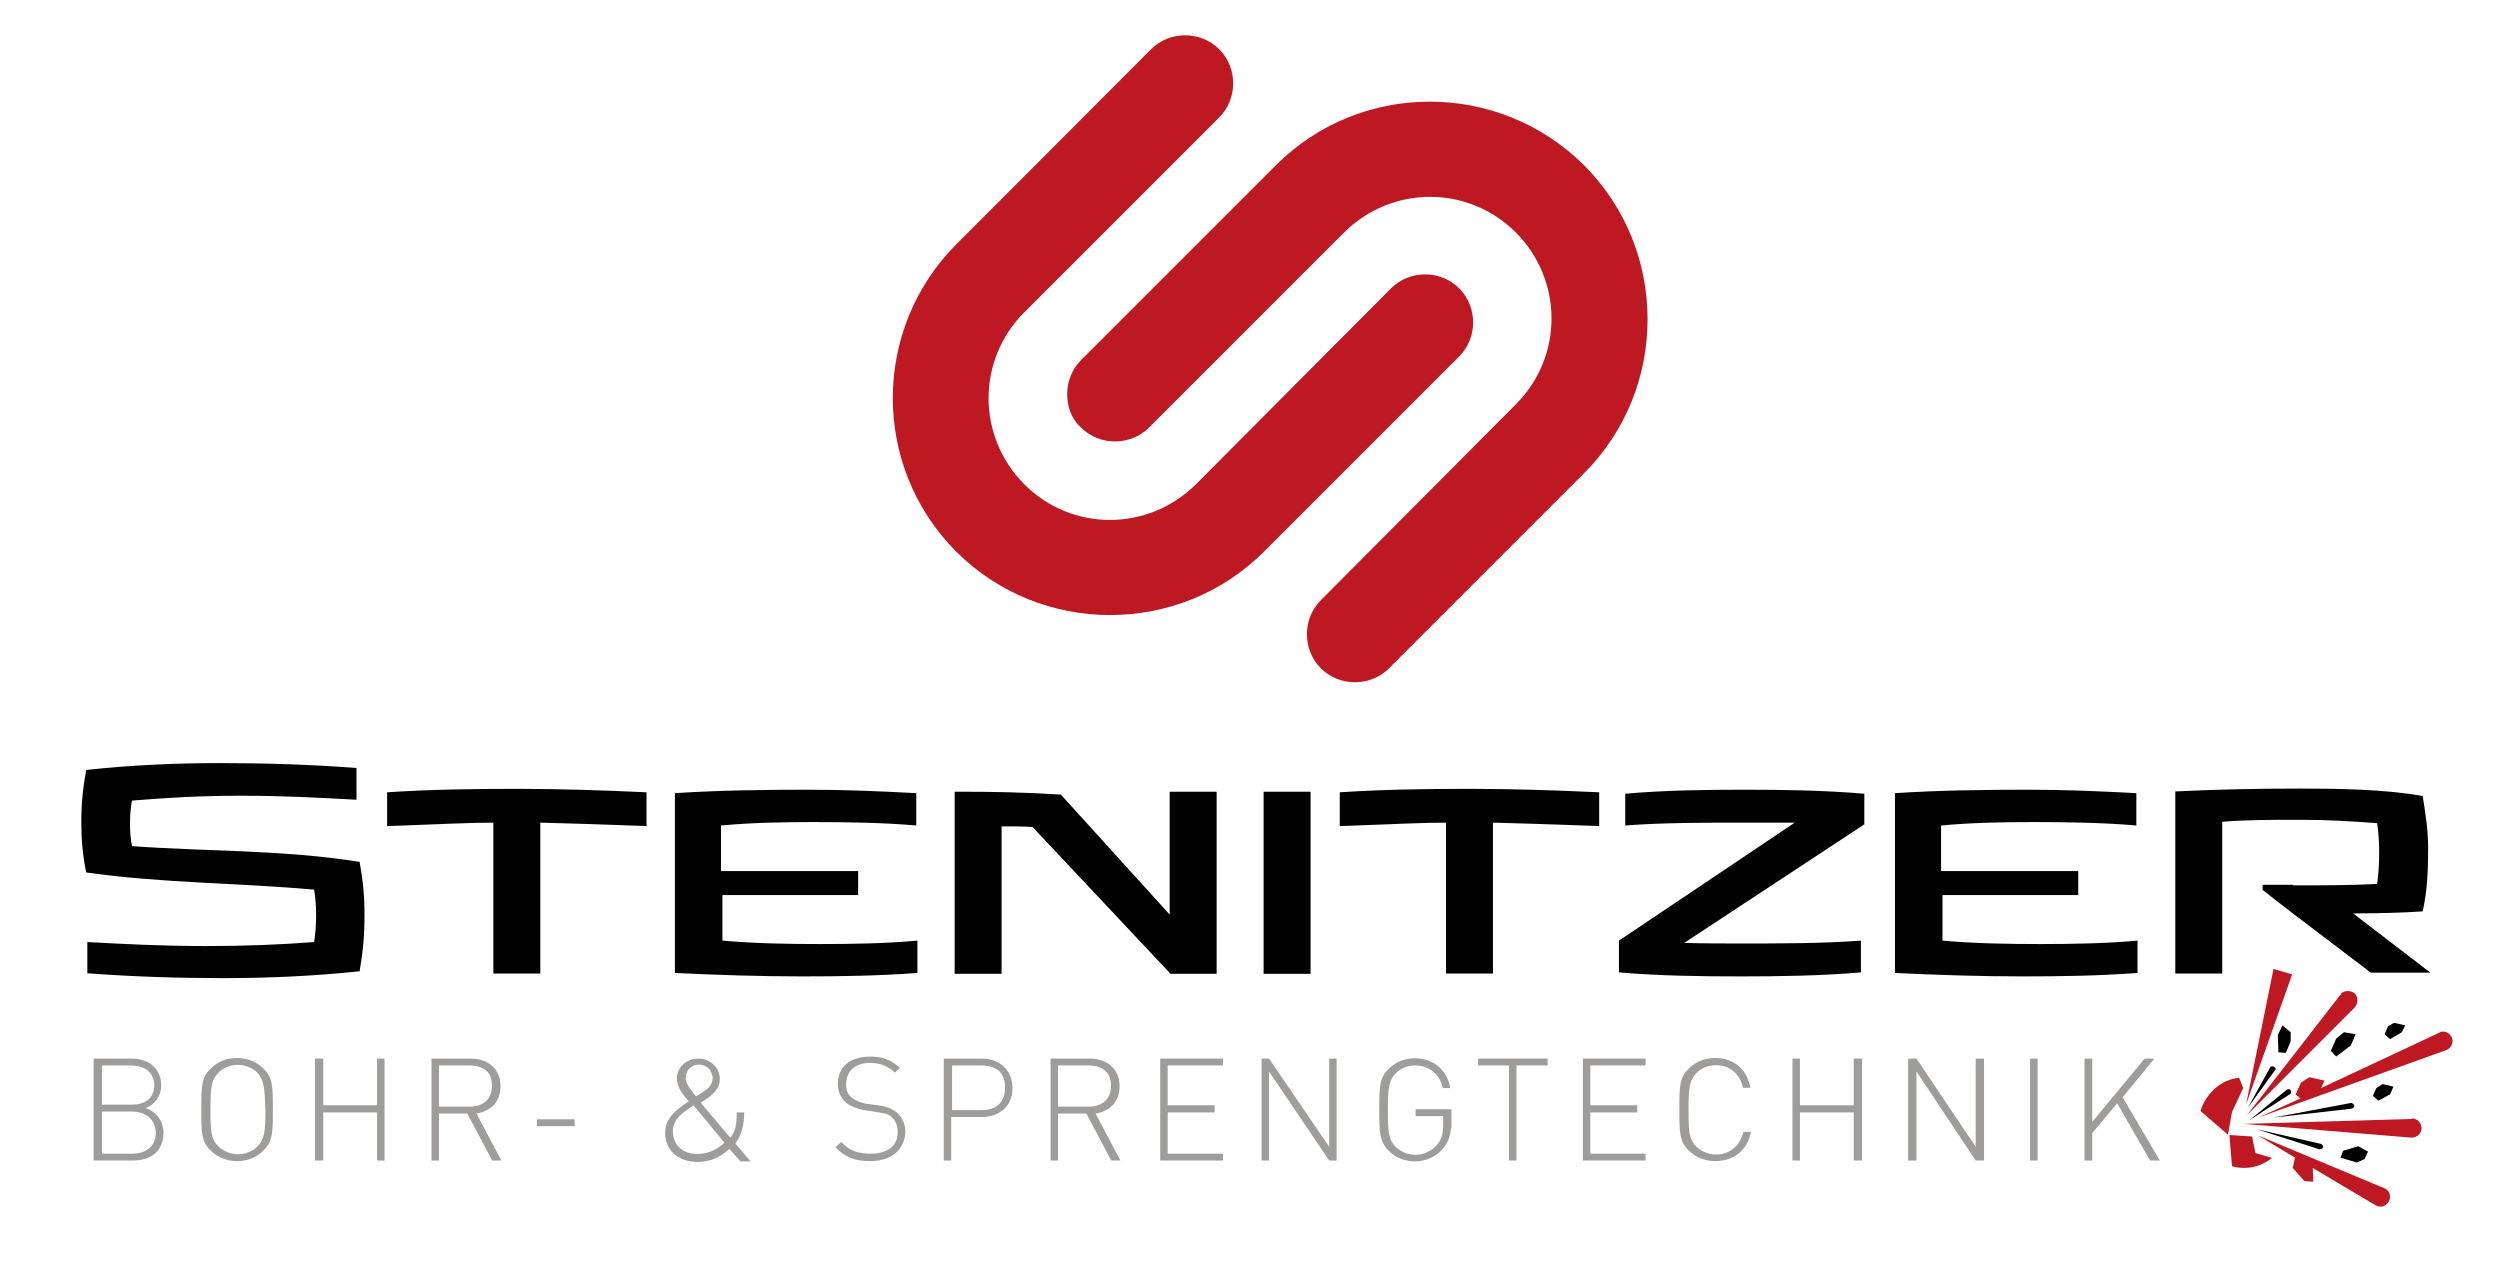 <?xml version="1.0" encoding="UTF-8"?>
<!-- Generator: Adobe Illustrator 27.9.0, SVG Export Plug-In . SVG Version: 6.00 Build 0)  -->
<svg xmlns="http://www.w3.org/2000/svg" xmlns:xlink="http://www.w3.org/1999/xlink" version="1.1" id="Ebene_1" x="0px" y="0px" width="873.1px" height="448.6px" viewBox="0 0 873.1 448.6" style="enable-background:new 0 0 873.1 448.6;" xml:space="preserve">
<style type="text/css">
	.st0{fill:#BE1823;}
	.st1{fill:#020203;}
	.st2{fill:#9E9D9C;}
</style>
<g>
	<path class="st0" d="M372.7,137.6c0-4.3,1.7-8.7,4.8-11.8l68.1-68.1c29.6-29.6,77.8-29.6,107.6,0c29.6,29.6,29.6,78,0,107.6   l-68.1,68.1c-6.5,6.5-17.3,6.5-23.8,0c-6.5-6.5-6.5-17.3,0-23.8l68.1-68.4c16.6-16.6,16.6-43.3,0-60c-16.6-16.6-43.3-16.6-60,0   l-68.1,68.1c-6.5,6.5-17.3,6.5-23.8,0C374.1,146.2,372.7,141.9,372.7,137.6"></path>
	<path class="st0" d="M311.8,139c0-19.5,7.5-39,22.2-53.7L402,17.2c6.5-6.5,17.3-6.5,23.8,0c6.5,6.5,6.5,17.3,0,23.8l-68.1,68.1   c-16.6,16.6-16.6,43.3,0,60s43.3,16.6,60,0l68.1-68.4c6.5-6.5,17.3-6.5,23.8,0c6.5,6.5,6.5,17.3,0,23.8l-68.1,68.1   c-29.6,29.6-78,29.6-107.6,0C319.2,177.8,311.8,158.5,311.8,139"></path>
	<g>
		<path class="st1" d="M30.1,304.7c-1.2-6-1.7-11.3-1.7-17.3c0-6.7,0.5-11.8,1.7-18.5c15.6-1.7,31.3-2.4,46.7-2.4    c15.9,0,31.5,0.5,47.7,1.7v11.1c-12.8-0.7-25.5-1.4-40.4-1.4c-14,0-26,0.7-38,1.7c-0.5,2.6-0.7,5.3-0.7,8.2c0,2.6,0.2,5.1,0.7,7.7    c26,1.9,52.5,1.2,79.5,5.5c1.2,6.7,1.7,12,1.7,18.5c0,7-0.5,12.8-1.7,19.7c-15.9,1.7-32,2.4-47.7,2.4s-31.5-0.5-47.4-1.7V329    c13,0.7,26,1.4,41.4,1.4c14,0,26-0.5,37.8-1.4c0.5-3.1,0.7-6.3,0.7-9.4c0-3.1-0.2-6-0.7-8.9C83,308.3,57,308.5,30.1,304.7"></path>
	</g>
	<g>
		<path class="st1" d="M225.8,288.5c-19-0.7-29.4-1-37.1-1.2v52.7h-16.4v-52.7c-7.7,0-18.1,0.5-37.1,1.2v-11.8    c15.2-1,30.3-1.2,45.3-1.2c15.2,0,30.1,0.5,45.3,1.2V288.5z"></path>
	</g>
	<g>
		<path class="st1" d="M300,312.6h-47.7v15.9c11.1,1,23.1,1.2,34.2,1.2c10.8,0,23.1-0.2,33.9-1.2v11.3c-13.7,1-26.7,1.2-40.2,1.2    c-14.7,0-29.9-0.5-44.5-1.2V277c15.4-1,31.3-1.2,46.5-1.2c12.5,0,24.8,0.5,37.8,1.2v11.3c-11.1-1-24.6-1.2-35.9-1.2    c-10.6,0-21.7,0.2-32.3,1.2v15.9h47.9v8.4H300z"></path>
	</g>
	<g>
		<path class="st1" d="M425.2,340.1h-16.4l-48.2-51.3c-3.9-0.2-7-0.2-10.8-0.2v51.5h-16.4v-63.6h2.4c11.1,0,21.9,0.2,34.7,1l38,41.9    v-42.9h16.4v63.6H425.2z"></path>
	</g>
	<g>
		<rect x="441.3" y="276.5" class="st1" width="16.4" height="63.6"></rect>
	</g>
	<g>
		<path class="st1" d="M558.5,288.5c-19-0.7-29.4-1-37.1-1.2v52.7h-16.4v-52.7c-7.7,0-18.1,0.5-37.1,1.2v-11.8    c15.2-1,30.3-1.2,45.3-1.2c15.2,0,30.1,0.5,45.3,1.2V288.5L558.5,288.5z"></path>
	</g>
	<g>
		<path class="st1" d="M650.8,288.1l-62.6,41.2c6.7,0.2,13.5,0.2,20,0.2c13,0,28.7,0,41.7-1v11.1c-14.2,1.2-28.4,1.4-42.1,1.4    c-14.2,0-28.2-0.2-42.4-1.4v-11.1l61.4-41.2c-6.3,0-12.8,0-18.5,0c-13,0-27.9,0-40.7,1v-11.1c13.7-1.2,27.4-1.4,41.4-1.4    c14,0,27.9,0.2,42.1,1.4v10.8H650.8z"></path>
	</g>
	<g>
		<path class="st1" d="M726.1,312.6h-47.7v15.9c11.1,1,23.1,1.2,34.2,1.2c10.8,0,23.1-0.2,33.9-1.2v11.3c-13.7,1-26.7,1.2-40.2,1.2    c-14.7,0-29.9-0.5-44.5-1.2V277c15.4-1,31.3-1.2,46.5-1.2c12.5,0,24.8,0.5,37.8,1.2v11.3c-11.1-1-24.6-1.2-35.9-1.2    c-10.6,0-21.7,0.2-32.3,1.2v15.9h47.9v8.4H726.1z"></path>
	</g>
	<g>
		<path class="st1" d="M800.8,309.2c10.6,0,20.2,0,29.4-0.5c0.5-3.6,0.7-7.5,0.7-11.1c0-3.6-0.2-6.5-0.7-10.1    c-9.1-0.7-17.6-1.2-27.4-1.2c-8.9,0-18.1,0-26.7,0.7v53h-16.4v-63.6c14.4-0.7,28.9-1,43.3-1c13.2,0,29.6,0.2,43.1,2.6    c1,6.3,1.9,11.8,1.9,18.1c0,7.2-0.2,14.7-1.9,22.2c-7.7,0.5-16.1,0.7-24.3,0.7l27,20.7H828l-27-20.5l0,0l-5.3-4.1l-5.5-4.3V309    h10.6V309.2z"></path>
	</g>
	<g>
		<path class="st2" d="M46.4,405.3H32.7v-35.6h13.2c6,0,10.4,3.4,10.4,9.4c0,3.6-2.2,6.7-5.5,7.9c3.9,1.2,6.3,4.6,6.3,8.7    C57,401.9,52.9,405.3,46.4,405.3 M45.7,372.1H35.6v13.7h10.4c4.3,0,7.9-1.9,7.9-7C53.6,374,50,372.1,45.7,372.1 M46.2,388.2H35.6    v14.7h10.6c4.8,0,8.2-2.6,8.2-7.2C54.4,391.1,51,388.2,46.2,388.2"></path>
	</g>
	<g>
		<path class="st2" d="M91.9,401.9c-2.4,2.4-5.5,3.6-9.1,3.6c-3.4,0-6.7-1.2-9.1-3.6c-3.4-3.1-3.4-6.5-3.4-14.4    c0-7.9,0-11.3,3.4-14.4c2.4-2.4,5.5-3.6,9.1-3.6c3.4,0,6.7,1.2,9.1,3.6c3.4,3.1,3.4,6.5,3.4,14.4    C95.3,395.4,95.3,398.6,91.9,401.9 M89.8,374.5c-1.9-1.7-4.3-2.6-6.7-2.6c-2.6,0-5.1,1-6.7,2.6c-2.6,2.6-2.9,5.3-2.9,13    s0.2,10.4,2.9,13c1.9,1.7,4.3,2.6,6.7,2.6c2.6,0,5.1-1,6.7-2.6c2.6-2.6,2.9-5.3,2.9-13C92.4,379.8,92.2,377.1,89.8,374.5"></path>
	</g>
	<g>
		<polygon class="st2" points="131.7,405.3 131.7,388.5 112.9,388.5 112.9,405.3 110,405.3 110,369.7 112.9,369.7 112.9,386     131.7,386 131.7,369.7 134.3,369.7 134.3,405.3   "></polygon>
	</g>
	<g>
		<path class="st2" d="M171.9,405.3l-8.7-16.4h-9.9v16.4h-2.6v-35.6h13.7c5.8,0,10.4,3.4,10.4,9.6c0,5.3-3.1,8.7-8.4,9.6l8.7,16.4    H171.9z M163.9,372.1h-10.6v14.4h10.6c4.6,0,7.9-2.4,7.9-7.2C171.9,374.2,168.7,372.1,163.9,372.1"></path>
	</g>
	<g>
		<rect x="187.5" y="390.9" class="st2" width="13.2" height="2.4"></rect>
	</g>
	<g>
		<path class="st2" d="M258.3,405.3l-3.6-4.1c-1.4,1.4-5.1,4.6-11.1,4.6c-6.7,0-11.3-4.1-11.3-10.1c0-5.5,4.1-8.2,8.2-11.1    c-1.9-2.2-4.1-4.8-4.1-7.9c0-4.1,3.4-7,7.5-7c4.1,0,7.5,3.1,7.5,7.2c0,2.9-1.9,4.8-4.1,6.5c0,0-1.9,1.2-2.6,1.7l10.4,12.3    c1.7-2.4,2.2-4.3,2.2-8.9h2.6c0,4.3-1,8.2-3.1,10.8l5.3,6.3h-3.6V405.3z M242.2,386c-3.4,2.4-7.2,4.6-7.2,9.1    c0,4.8,3.4,7.9,8.4,7.9c2.9,0,6-0.7,9.6-3.9L242.2,386z M244.1,371.8c-2.6,0-4.6,1.9-4.6,4.6c0,1.7,0.7,3.1,3.6,6.5    c0.7-0.5,2.2-1.4,2.2-1.4c1.9-1.2,3.6-2.6,3.6-5.1C248.7,373.8,246.7,371.8,244.1,371.8"></path>
	</g>
	<g>
		<path class="st2" d="M303.8,405.5c-5.3,0-8.7-1.4-12-4.8l1.9-1.9c3.1,3.1,5.8,4.1,10.4,4.1c5.8,0,9.4-2.6,9.4-7.5    c0-2.2-0.7-3.9-1.9-5.1c-1.2-1.2-2.2-1.4-5.3-1.9l-4.3-0.7c-2.6-0.5-4.8-1.2-6.5-2.6c-1.9-1.7-2.9-3.9-2.9-6.5    c0-6,4.3-9.6,11.3-9.6c4.6,0,7.2,1.2,10.4,3.9l-1.7,1.7c-2.2-1.9-4.6-3.4-8.7-3.4c-5.3,0-8.4,2.9-8.4,7.5c0,2.2,0.7,3.6,1.9,4.6    c1.2,1,3.4,1.9,5.3,2.2l3.9,0.5c3.4,0.5,4.8,1.2,6.5,2.4c1.9,1.7,3.1,4.1,3.1,7C315.8,401.7,311.3,405.5,303.8,405.5"></path>
	</g>
	<g>
		<path class="st2" d="M342.8,390.1h-10.6v15.2h-2.6v-35.6h13.2c6.3,0,10.8,3.9,10.8,10.4C353.6,386.3,349.1,390.1,342.8,390.1     M342.6,372.1h-10.1v15.6h10.1c5.1,0,8.4-2.4,8.4-7.9C351,374.2,347.6,372.1,342.6,372.1"></path>
	</g>
	<g>
		<path class="st2" d="M388.1,405.3l-8.7-16.4h-9.9v16.4h-2.6v-35.6h13.7c5.8,0,10.4,3.4,10.4,9.6c0,5.3-3.1,8.7-8.4,9.6l8.7,16.4    H388.1z M380.1,372.1h-10.6v14.4h10.6c4.6,0,7.9-2.4,7.9-7.2C388.1,374.2,384.7,372.1,380.1,372.1"></path>
	</g>
	<g>
		<polygon class="st2" points="405.2,405.3 405.2,369.7 427.1,369.7 427.1,372.1 407.8,372.1 407.8,386 424.2,386 424.2,388.5     407.8,388.5 407.8,402.9 427.1,402.9 427.1,405.3   "></polygon>
	</g>
	<g>
		<polygon class="st2" points="464.2,405.3 443.2,374.2 443.2,405.3 440.6,405.3 440.6,369.7 443.2,369.7 464.2,400.5 464.2,369.7     466.8,369.7 466.8,405.3   "></polygon>
	</g>
	<g>
		<path class="st2" d="M503.6,401.5c-2.4,2.6-5.8,4.1-9.4,4.1c-3.4,0-6.7-1.2-9.1-3.6c-3.4-3.4-3.4-6.5-3.4-14.4    c0-7.9,0-11.3,3.4-14.4c2.4-2.4,5.5-3.6,9.1-3.6c6.3,0,11.3,4.1,12.3,10.4h-2.6c-1-4.8-4.8-7.9-9.6-7.9c-2.6,0-5.1,1-6.7,2.6    c-2.6,2.6-2.9,5.3-2.9,13c0,7.7,0.2,10.4,2.9,13c1.9,1.7,4.3,2.6,6.7,2.6c2.9,0,5.5-1.2,7.5-3.4c1.7-1.9,2.2-4.1,2.2-7v-3.1h-9.6    v-2.4h12.5v5.8C506.5,396.6,505.8,399.3,503.6,401.5"></path>
	</g>
	<g>
		<polygon class="st2" points="529.6,372.1 529.6,405.3 527,405.3 527,372.1 516.2,372.1 516.2,369.7 540.5,369.7 540.5,372.1   "></polygon>
	</g>
	<g>
		<polygon class="st2" points="552.8,405.3 552.8,369.7 574.7,369.7 574.7,372.1 555.4,372.1 555.4,386 571.8,386 571.8,388.5     555.4,388.5 555.4,402.9 574.7,402.9 574.7,405.3   "></polygon>
	</g>
	<g>
		<path class="st2" d="M599,405.5c-3.4,0-6.7-1.2-9.1-3.6c-3.4-3.1-3.4-6.5-3.4-14.4c0-7.9,0-11.3,3.4-14.4c2.4-2.4,5.5-3.6,9.1-3.6    c6.5,0,11.1,3.9,12.3,10.4h-2.6c-1-4.8-4.6-7.9-9.4-7.9c-2.6,0-5.1,1-6.7,2.6c-2.6,2.6-2.9,5.3-2.9,13c0,7.7,0.2,10.4,2.9,13    c1.9,1.7,4.3,2.6,6.7,2.6c4.8,0,8.4-3.1,9.6-7.9h2.6C610.3,401.7,605.5,405.5,599,405.5"></path>
	</g>
	<g>
		<polygon class="st2" points="647.4,405.3 647.4,388.5 628.6,388.5 628.6,405.3 626,405.3 626,369.7 628.6,369.7 628.6,386     647.4,386 647.4,369.7 650.3,369.7 650.3,405.3   "></polygon>
	</g>
	<g>
		<polygon class="st2" points="690,405.3 669.3,374.2 669.3,405.3 666.4,405.3 666.4,369.7 669.3,369.7 690,400.5 690,369.7     692.9,369.7 692.9,405.3   "></polygon>
	</g>
	<g>
		<rect x="709" y="369.7" class="st2" width="2.6" height="35.6"></rect>
	</g>
	<g>
		<polygon class="st2" points="750.9,405.3 739.4,385.3 730.7,395.7 730.7,405.3 728,405.3 728,369.7 730.7,369.7 730.7,391.8     749,369.7 752.4,369.7 741.3,383.2 754.3,405.3   "></polygon>
	</g>
	<g>
		<path class="st0" d="M842.6,390.6c1.9,0.2,3.1,1.7,3.1,3.6c-0.2,1.9-1.7,3.1-3.6,3.1l-58.5-4.8l58.5-1.7    C842.4,390.6,842.4,390.6,842.6,390.6"></path>
	</g>
	<g>
		<path class="st0" d="M803.4,383.6l-1.7-1.4l1.9-4.1l2.9-1.9l5.3,1.2l-1.2,2.6l41.2-19.3c0,0,0.2,0,0.2-0.2    c1.7-0.7,3.6,0.2,4.3,1.9c0.7,1.7-0.2,3.6-1.9,4.3l-65.7,23.6L803.4,383.6z"></path>
	</g>
	<g>
		<path class="st0" d="M817.6,347c1.2-1.2,3.4-1.2,4.8,0c1.2,1.2,1.2,3.4,0,4.8l-37.8,37.8l32.7-42.1    C817.6,347.3,817.6,347.3,817.6,347"></path>
	</g>
	<g>
		<polyline class="st0" points="800.5,340.3 784.4,385.8 794,338.4   "></polyline>
	</g>
	<g>
		<polygon class="st1" points="818.6,360.5 822.7,361.2 821,365.1 815.9,369 814,367 815.9,362.7   "></polygon>
	</g>
	<g>
		<polygon class="st1" points="836.1,357.2 840,358.1 838.8,360.5 834.7,362.9 832.8,361.2 834,358.4   "></polygon>
	</g>
	<g>
		<polygon class="st1" points="829.9,380 832.1,378.6 835.9,379.5 834.7,382.2 830.6,384.4 828.7,382.7   "></polygon>
	</g>
	<g>
		<polygon class="st1" points="823.6,400.3 827,402.2 825.8,404.8 823.1,406 817.4,404.3 818.3,401.9   "></polygon>
	</g>
	<g>
		<path class="st0" d="M801.5,404.3l-12.8-7.7l43.8,18.3c0.2,0,0.2,0.2,0.5,0.2c1.7,1,2.2,2.9,1.2,4.6c-1,1.7-2.9,2.2-4.6,1.2    l-21.9-13l0.2,4.8l-3.1-0.2l-4.1-4.6L801.5,404.3z"></path>
	</g>
	<g>
		<polygon class="st1" points="798.3,367.7 795.7,367.5 795.5,361.5 797.1,358.1 800,360.5 800,363.7   "></polygon>
	</g>
	<g>
		<path class="st0" d="M768.5,388c1.9-6.3,7.5-11.1,13.5-11.6l1.4,3.6l-3.9,8.4l-1.4,7.9"></path>
	</g>
	<g>
		<path class="st0" d="M778.6,396.4l7.9,0.5l1.2,5.8l5.8,1.7c-3.9,3.1-8.9,4.3-14,2.9"></path>
	</g>
	<g>
		<path class="st1" d="M794.5,373.8l-9.4,13l7.7-14l0,0c0.2-0.5,1-0.5,1.4-0.2C794.7,372.8,795,373.3,794.5,373.8"></path>
	</g>
	<g>
		<path class="st1" d="M800,380.7c0.2,0.5,0.2,1.2-0.2,1.4l-14.2,9.1l13-10.6l0,0C799.1,380.3,799.8,380.3,800,380.7"></path>
	</g>
	<g>
		<path class="st1" d="M810.6,399.5c0.5,0.2,0.7,0.7,0.7,1.2c-0.2,0.5-0.7,0.7-1.2,0.7l-21.9-7L810.6,399.5L810.6,399.5"></path>
	</g>
	<g>
		<path class="st1" d="M822.2,386c0,0.5-0.2,1-1,1.2l-27.2,3.1l27-5.1l0,0C821.5,385.1,821.9,385.6,822.2,386"></path>
	</g>
</g>
</svg>
